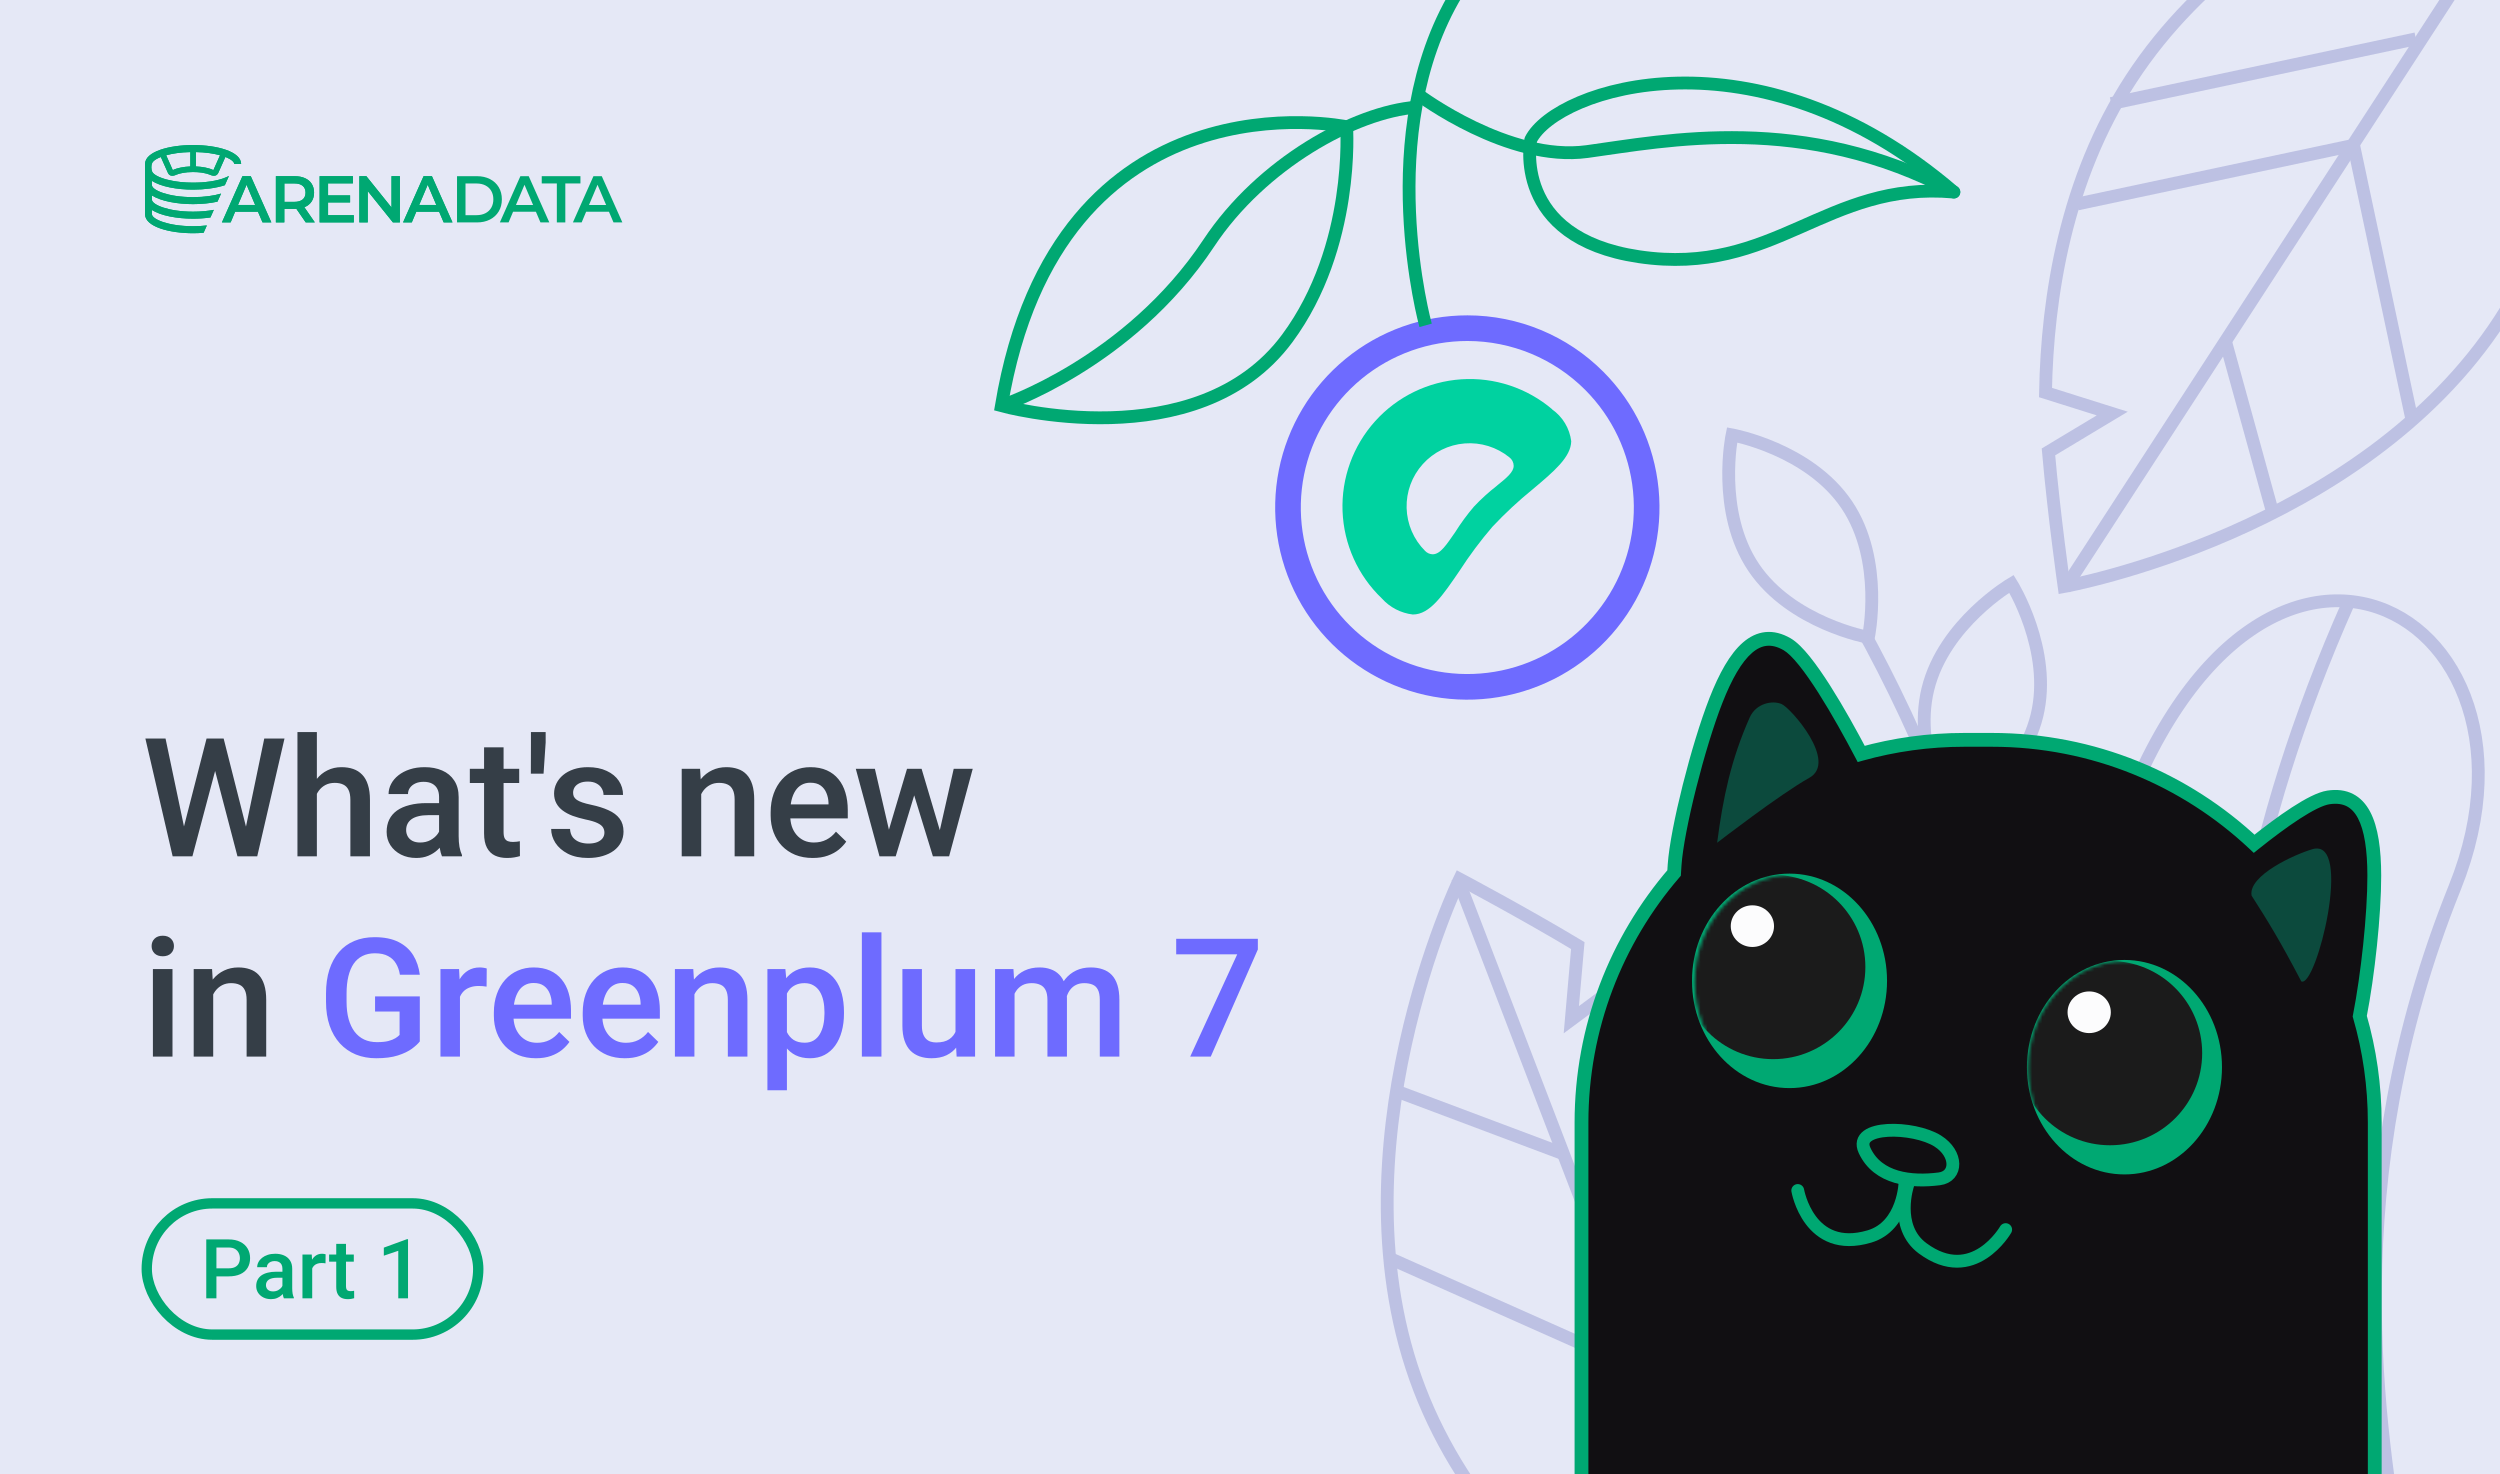<svg width="724" height="427" viewBox="0 0 724 427" fill="none" xmlns="http://www.w3.org/2000/svg">
<rect x="0" y="0" width="724" height="427" fill="#333333" stroke="none"/>
<g clip-path="url(#clip0_1735_244381)">
<rect width="724" height="427" fill="#E5E8F6"/>
<path d="M710.913 257.012C676.459 342.583 689.184 414.419 695.504 453.565L668.277 469.576C668.277 469.576 581.037 373.878 605.184 268.57C639.467 119.063 745.368 171.442 710.913 257.012Z" fill="#E5E8F6" stroke="#BDC1E3" stroke-width="3.713" stroke-miterlimit="10"/>
<path d="M680.15 174.5C620.606 308.578 647.217 404.79 680.27 458.636" stroke="#BDC1E3" stroke-width="3.713" stroke-miterlimit="10"/>
<path d="M518.552 504.239C518.552 504.239 556.646 425.492 530.182 356.551C517.843 324.406 493.647 300.068 471.334 283.245L455.052 295.307L456.931 273.835C441.495 264.549 422.717 254.579 422.717 254.579C422.717 254.579 384.622 333.326 411.087 402.267C437.551 471.209 518.552 504.239 518.552 504.239Z" fill="#E5E8F6" stroke="#BDC1E3" stroke-width="3.713" stroke-miterlimit="10"/>
<path d="M422.106 254.312L517.095 501.767" stroke="#BDC1E3" stroke-width="3.713" stroke-miterlimit="10"/>
<path d="M402.054 364.242L476.83 397.535L510.122 322.759" stroke="#BDC1E3" stroke-width="3.713" stroke-miterlimit="10"/>
<path d="M527.847 347.829L491.158 430.235" stroke="#BDC1E3" stroke-width="3.713" stroke-miterlimit="10"/>
<path d="M446.162 454.094L504.057 467.802L539.638 420.742" stroke="#BDC1E3" stroke-width="3.713" stroke-miterlimit="10"/>
<path d="M405.444 316.375L452.753 334.147" stroke="#BDC1E3" stroke-width="3.713" stroke-miterlimit="10"/>
<path d="M743.413 -54.417C743.413 -54.417 657.314 -38.95 617.094 22.983C598.341 51.86 592.874 85.741 592.379 113.681L611.707 119.764L593.232 130.864C594.793 148.81 597.764 169.862 597.764 169.862C597.764 169.862 683.863 154.395 724.082 92.462C764.302 30.529 743.413 -54.417 743.413 -54.417Z" fill="#E5E8F6" stroke="#BDC1E3" stroke-width="3.713" stroke-miterlimit="10"/>
<path d="M597.903 170.516L742.265 -51.782" stroke="#BDC1E3" stroke-width="3.713" stroke-miterlimit="10"/>
<path d="M698.623 122.125L681.604 42.061L601.541 59.079" stroke="#BDC1E3" stroke-width="3.713" stroke-miterlimit="10"/>
<path d="M611.412 29.995L699.646 11.24" stroke="#BDC1E3" stroke-width="3.713" stroke-miterlimit="10"/>
<path d="M745.39 33.625L722.45 -21.271L663.464 -22.395" stroke="#BDC1E3" stroke-width="3.713" stroke-miterlimit="10"/>
<path d="M657.909 147.516L644.479 98.795" stroke="#BDC1E3" stroke-width="3.713" stroke-miterlimit="10"/>
<path d="M520.577 152.086C549.57 192.743 602.831 298.575 583.933 396.647" stroke="#BDC1E3" stroke-width="3.713" stroke-miterlimit="10"/>
<path d="M534.828 146.192C545.732 162.388 541.093 184.593 541.093 184.593C541.093 184.593 518.774 180.538 507.87 164.342C496.966 148.145 501.605 125.941 501.605 125.941C501.605 125.941 523.924 129.996 534.828 146.192Z" fill="#E5E8F6" stroke="#BDC1E3" stroke-width="3.713" stroke-miterlimit="10"/>
<path d="M589.882 207.273C585.23 226.236 565.678 237.736 565.678 237.736C565.678 237.736 553.668 218.493 558.32 199.53C562.972 180.568 582.524 169.067 582.524 169.067C582.524 169.067 594.534 188.31 589.882 207.273Z" fill="#E5E8F6" stroke="#BDC1E3" stroke-width="3.713" stroke-miterlimit="10"/>
<path d="M613.847 279.387C605.349 296.966 583.831 304.144 583.831 304.144C583.831 304.144 576.09 282.822 584.588 265.243C593.085 247.664 614.604 240.486 614.604 240.486C614.604 240.486 622.344 261.808 613.847 279.387Z" fill="#E5E8F6" stroke="#BDC1E3" stroke-width="3.713" stroke-miterlimit="10"/>
<path d="M627.637 361.104C611.34 371.857 589.179 367.011 589.179 367.011C589.179 367.011 593.441 344.731 609.738 333.978C626.035 323.225 648.196 328.071 648.196 328.071C648.196 328.071 643.934 350.351 627.637 361.104Z" fill="#E5E8F6" stroke="#BDC1E3" stroke-width="3.713" stroke-miterlimit="10"/>
<path d="M576.075 347.059C587.893 362.601 584.538 385.036 584.538 385.036C584.538 385.036 562.023 382.271 550.205 366.728C538.388 351.186 541.743 328.751 541.743 328.751C541.743 328.751 564.258 331.516 576.075 347.059Z" fill="#E5E8F6" stroke="#BDC1E3" stroke-width="3.713" stroke-miterlimit="10"/>
<path d="M565.538 281.434C581.247 293.029 584.332 315.502 584.332 315.502C584.332 315.502 561.948 319.176 546.239 307.581C530.53 295.986 527.445 273.512 527.445 273.512C527.445 273.512 549.829 269.839 565.538 281.434Z" fill="#E5E8F6" stroke="#BDC1E3" stroke-width="3.713" stroke-miterlimit="10"/>
<path d="M539.904 218.253C558.012 225.554 566.615 246.544 566.615 246.544C566.615 246.544 545.858 255.695 527.75 248.393C509.642 241.091 501.039 220.102 501.039 220.102C501.039 220.102 521.795 210.951 539.904 218.253Z" fill="#E5E8F6" stroke="#BDC1E3" stroke-width="3.713" stroke-miterlimit="10"/>
<path d="M74.702 61.316H68.097L66.797 64.416H64.266L70.212 51.023H72.627L78.591 64.416H76.025L74.702 61.316ZM73.893 59.366L71.402 53.513L68.929 59.366H73.893Z" fill="#00A872"/>
<path d="M88.536 64.416L85.837 60.49C85.722 60.502 85.554 60.508 85.329 60.508H82.347V64.41H79.891V51.023H85.329C86.473 51.023 87.473 51.217 88.322 51.598C89.172 51.978 89.825 52.529 90.275 53.244C90.726 53.959 90.957 54.808 90.957 55.786C90.957 56.794 90.715 57.661 90.229 58.387C89.744 59.114 89.05 59.659 88.143 60.016L91.183 64.416H88.536V64.416ZM87.652 53.818C87.097 53.361 86.288 53.127 85.219 53.127H82.353V58.464H85.219C86.288 58.464 87.097 58.229 87.652 57.766C88.207 57.304 88.484 56.642 88.484 55.786C88.478 54.937 88.201 54.275 87.652 53.818Z" fill="#00A872"/>
<path d="M102.463 62.33V64.416H92.558V51.023H102.203V53.109H95.008V56.589H101.388V58.633H95.008V62.324H102.463V62.33Z" fill="#00A872"/>
<path d="M115.806 51.023V64.416H113.789L106.502 55.347V64.416H104.069V51.023H106.092L113.379 60.092V51.023H115.806Z" fill="#00A872"/>
<path d="M127.166 61.316H120.561L119.255 64.416H116.724L122.67 51.023H125.086L131.049 64.416H128.484L127.166 61.316ZM126.357 59.366L123.867 53.513L121.393 59.366H126.357Z" fill="#00A872"/>
<path d="M132.355 51.023H138.128C139.538 51.023 140.792 51.299 141.884 51.855C142.977 52.412 143.826 53.197 144.433 54.21C145.034 55.224 145.34 56.395 145.34 57.719C145.34 59.044 145.04 60.215 144.433 61.229C143.826 62.242 142.977 63.027 141.884 63.584C140.792 64.14 139.538 64.416 138.128 64.416H132.355V51.023ZM138.019 62.312C138.989 62.312 139.839 62.125 140.578 61.75C141.312 61.375 141.879 60.836 142.277 60.145C142.676 59.448 142.873 58.645 142.873 57.725C142.873 56.806 142.676 55.997 142.277 55.306C141.879 54.609 141.312 54.076 140.578 53.701C139.845 53.326 138.989 53.138 138.019 53.138H134.811V62.324H138.019V62.312Z" fill="#00A872"/>
<path d="M155.193 61.316H148.588L147.282 64.416H144.756L150.703 51.023H153.118L159.082 64.416H156.516L155.193 61.316ZM154.384 59.366L151.893 53.513L149.42 59.366H154.384Z" fill="#00A872"/>
<path d="M161.266 53.127H156.886V51.023H168.096V53.127H163.716V64.416H161.26V53.127H161.266Z" fill="#00A872"/>
<path d="M176.348 61.316H169.743L168.443 64.416H165.912L171.858 51.023H174.274L180.237 64.416H177.672L176.348 61.316ZM175.534 59.366L173.043 53.513L170.57 59.366H175.534Z" fill="#00A872"/>
<path d="M55.921 42C49.004 42 42 43.892 42 47.507V62.035C42 65.644 49.004 67.542 55.921 67.542C56.938 67.542 57.966 67.496 58.966 67.408L59.908 65.287C58.7 65.433 57.36 65.51 55.921 65.51C48.651 65.51 43.999 63.453 43.999 62.035V60.811C46.577 62.469 51.252 63.33 55.921 63.33C57.626 63.33 59.336 63.213 60.937 62.985L61.925 60.776C60.22 61.087 58.203 61.297 55.921 61.297C48.651 61.297 43.999 59.241 43.999 57.823V56.599C46.577 58.257 51.252 59.118 55.921 59.118C58.377 59.118 60.833 58.878 62.982 58.403L64.028 56.06C62 56.658 59.232 57.091 55.921 57.091C48.651 57.091 43.999 55.035 43.999 53.617V52.381C46.577 54.051 51.252 54.918 55.921 54.918C59.232 54.918 62.543 54.484 65.115 53.635L66.305 50.952C65.866 51.192 65.334 51.414 64.698 51.637C64.698 51.637 64.681 51.637 64.67 51.654C64.612 51.672 64.508 51.713 64.346 51.76C64.213 51.807 64.022 51.865 63.803 51.924C62.965 52.176 61.509 52.522 59.492 52.715C58.798 52.791 58.047 52.85 57.238 52.861C56.811 52.879 56.371 52.891 55.915 52.891C54.574 52.891 53.384 52.815 52.309 52.709C50.587 52.516 49.235 52.234 48.304 51.994C48.143 51.947 47.981 51.907 47.819 51.86C47.189 51.678 46.866 51.549 46.866 51.549C45.629 51.104 44.762 50.594 44.317 50.102V50.084H44.312C44.283 50.055 44.254 50.026 44.225 49.967C44.167 49.891 44.109 49.821 44.08 49.727C44.063 49.68 44.051 49.639 44.023 49.581C43.93 49.323 43.838 48.954 43.838 48.444C43.838 47.923 43.924 47.536 44.046 47.278C44.121 47.085 44.207 46.95 44.283 46.874C44.3 46.845 44.329 46.816 44.358 46.786C44.768 46.341 45.519 45.89 46.577 45.474L48.507 49.797C48.524 49.827 48.669 50.155 48.669 50.155C48.906 50.588 49.449 51.198 50.697 50.752C50.801 50.706 50.905 50.664 51.003 50.618C51.991 50.202 53.621 49.844 55.799 49.827H55.915C56.782 49.827 57.591 49.885 58.267 49.973C58.446 49.991 58.619 50.032 58.798 50.061C59.625 50.196 60.284 50.389 60.786 50.6C60.804 50.6 60.861 50.629 60.861 50.629C60.965 50.676 61.052 50.706 61.139 50.746C62.329 51.162 62.873 50.659 63.138 50.225C63.254 50.032 63.317 49.839 63.346 49.792L63.462 49.51L63.653 49.094L65.259 45.468C65.259 45.468 65.877 45.679 66.496 46.036C66.6 46.113 66.704 46.171 66.802 46.23C66.946 46.318 67.079 46.411 67.201 46.511C67.287 46.587 67.38 46.675 67.449 46.751C67.536 46.839 67.611 46.915 67.657 47.003C67.715 47.091 67.761 47.167 67.79 47.255C67.836 47.331 67.848 47.419 67.865 47.495H69.836C69.841 43.892 62.838 42 55.921 42ZM55.112 48.204C53.228 48.28 51.344 48.62 50.038 49.264L48.125 44.97C49.951 44.461 52.332 44.103 55.112 44.045V48.204ZM61.803 49.264C60.492 48.62 58.608 48.28 56.73 48.204V44.045C59.527 44.103 61.896 44.461 63.716 44.97L61.803 49.264Z" fill="#00A872"/>
<path d="M74.701 61.309H68.096L66.796 64.408H64.265L70.211 51.016H72.627L78.59 64.408H76.025L74.701 61.309ZM73.892 59.358L71.402 53.505L68.928 59.358H73.892Z" fill="#00A872"/>
<path d="M88.535 64.408L85.837 60.483C85.721 60.494 85.554 60.5 85.328 60.5H82.347V64.402H79.891V51.016H85.328C86.472 51.016 87.472 51.209 88.322 51.59C89.171 51.971 89.824 52.521 90.275 53.236C90.726 53.951 90.957 54.8 90.957 55.779C90.957 56.786 90.714 57.653 90.229 58.38C89.743 59.106 89.05 59.651 88.142 60.008L91.182 64.408H88.535V64.408ZM87.651 53.81C87.097 53.353 86.288 53.119 85.219 53.119H82.352V58.456H85.219C86.288 58.456 87.097 58.221 87.651 57.759C88.206 57.296 88.484 56.634 88.484 55.779C88.478 54.929 88.2 54.267 87.651 53.81Z" fill="#00A872"/>
<path d="M102.462 62.322V64.408H92.558V51.016H102.202V53.101H95.008V56.581H101.387V58.626H95.008V62.316H102.462V62.322Z" fill="#00A872"/>
<path d="M115.805 51.016V64.408H113.789L106.502 55.339V64.408H104.069V51.016H106.091L113.378 60.084V51.016H115.805Z" fill="#00A872"/>
<path d="M127.166 61.309H120.561L119.255 64.408H116.724L122.67 51.016H125.086L131.049 64.408H128.484L127.166 61.309ZM126.357 59.358L123.867 53.505L121.393 59.358H126.357Z" fill="#00A872"/>
<path d="M55.921 42C49.004 42 42 43.892 42 47.507V62.035C42 65.644 49.004 67.542 55.921 67.542C56.938 67.542 57.966 67.496 58.966 67.408L59.908 65.287C58.7 65.433 57.36 65.51 55.921 65.51C48.651 65.51 43.999 63.453 43.999 62.035V60.811C46.577 62.469 51.252 63.33 55.921 63.33C57.626 63.33 59.336 63.213 60.937 62.985L61.925 60.776C60.22 61.087 58.203 61.297 55.921 61.297C48.651 61.297 43.999 59.241 43.999 57.823V56.599C46.577 58.257 51.252 59.118 55.921 59.118C58.377 59.118 60.833 58.878 62.982 58.403L64.028 56.06C62 56.658 59.232 57.091 55.921 57.091C48.651 57.091 43.999 55.035 43.999 53.617V52.381C46.577 54.051 51.252 54.918 55.921 54.918C59.232 54.918 62.543 54.484 65.115 53.635L66.305 50.952C65.866 51.192 65.334 51.414 64.698 51.637C64.698 51.637 64.681 51.637 64.67 51.654C64.612 51.672 64.508 51.713 64.346 51.76C64.213 51.807 64.022 51.865 63.803 51.924C62.965 52.176 61.509 52.522 59.492 52.715C58.798 52.791 58.047 52.85 57.238 52.861C56.811 52.879 56.371 52.891 55.915 52.891C54.574 52.891 53.384 52.815 52.309 52.709C50.587 52.516 49.235 52.234 48.304 51.994C48.143 51.947 47.981 51.907 47.819 51.86C47.189 51.678 46.866 51.549 46.866 51.549C45.629 51.104 44.762 50.594 44.317 50.102V50.084H44.312C44.283 50.055 44.254 50.026 44.225 49.967C44.167 49.891 44.109 49.821 44.08 49.727C44.063 49.68 44.051 49.639 44.023 49.581C43.93 49.323 43.838 48.954 43.838 48.444C43.838 47.923 43.924 47.536 44.046 47.278C44.121 47.085 44.207 46.95 44.283 46.874C44.3 46.845 44.329 46.816 44.358 46.786C44.768 46.341 45.519 45.89 46.577 45.474L48.507 49.797C48.524 49.827 48.669 50.155 48.669 50.155C48.906 50.588 49.449 51.198 50.697 50.752C50.801 50.706 50.905 50.664 51.003 50.618C51.991 50.202 53.621 49.844 55.799 49.827H55.915C56.782 49.827 57.591 49.885 58.267 49.973C58.446 49.991 58.619 50.032 58.798 50.061C59.625 50.196 60.284 50.389 60.786 50.6C60.804 50.6 60.861 50.629 60.861 50.629C60.965 50.676 61.052 50.706 61.139 50.746C62.329 51.162 62.873 50.659 63.138 50.225C63.254 50.032 63.317 49.839 63.346 49.792L63.462 49.51L63.653 49.094L65.259 45.468C65.259 45.468 65.877 45.679 66.496 46.036C66.6 46.113 66.704 46.171 66.802 46.23C66.946 46.318 67.079 46.411 67.201 46.511C67.287 46.587 67.38 46.675 67.449 46.751C67.536 46.839 67.611 46.915 67.657 47.003C67.715 47.091 67.761 47.167 67.79 47.255C67.836 47.331 67.848 47.419 67.865 47.495H69.836C69.841 43.892 62.838 42 55.921 42ZM55.112 48.204C53.228 48.28 51.344 48.62 50.038 49.264L48.125 44.97C49.951 44.461 52.332 44.103 55.112 44.045V48.204ZM61.803 49.264C60.492 48.62 58.608 48.28 56.73 48.204V44.045C59.527 44.103 61.896 44.461 63.716 44.97L61.803 49.264Z" fill="#00A872"/>
<path d="M424.977 95.039C412.961 95.03 401.313 99.188 392.018 106.804C382.724 114.421 376.358 125.025 374.005 136.809C371.653 148.593 373.459 160.828 379.116 171.429C384.774 182.031 393.932 190.342 405.031 194.948C416.13 199.554 428.482 200.168 439.984 196.687C451.485 193.206 461.423 185.845 468.105 175.857C474.787 165.87 477.799 153.874 476.628 141.915C475.457 129.956 470.175 118.772 461.683 110.271C451.951 100.527 438.748 95.049 424.977 95.039Z" stroke="#6E6BFF" stroke-width="7.426" stroke-miterlimit="10"/>
<path d="M453.232 122.577C452.276 120.985 450.995 119.612 449.473 118.549H449.542C442.23 112.332 432.783 109.21 423.207 109.847C413.631 110.484 404.68 114.829 398.256 121.959C391.832 129.089 388.441 138.443 388.803 148.034C389.165 157.624 393.251 166.696 400.194 173.322C402.517 175.906 405.701 177.556 409.151 177.963C414.126 177.963 417.83 172.394 422.661 165.339C425.551 160.858 428.744 156.58 432.217 152.535C435.86 148.658 439.759 145.032 443.889 141.679C450.099 136.463 454.93 132.37 455.028 127.789C454.801 125.945 454.189 124.169 453.232 122.577ZM433.498 140.677C431.12 142.518 428.891 144.545 426.834 146.738C424.845 149.069 423.032 151.543 421.408 154.141C418.939 157.668 417.176 160.527 414.883 160.527C414.053 160.496 413.268 160.141 412.697 159.538C409.39 156.231 407.478 151.781 407.355 147.106C407.232 142.43 408.907 137.886 412.036 134.409C415.164 130.933 419.507 128.789 424.17 128.42C428.832 128.051 433.458 129.484 437.095 132.425C437.482 132.711 437.798 133.083 438.018 133.511C438.238 133.939 438.356 134.413 438.362 134.894C438.362 136.746 436.283 138.403 433.498 140.658V140.677Z" fill="#00D2A0"/>
<path d="M412.853 94.218C412.853 94.218 397.463 38.595 421.88 -2" stroke="#00A872" stroke-width="3.713" stroke-miterlimit="10"/>
<path d="M389.977 36.702C389.977 36.702 306.494 19.182 290 117.493C290 117.493 346.741 133.244 372.81 97.968C392.465 71.375 389.977 36.702 389.977 36.702Z" stroke="#00A872" stroke-width="3.713" stroke-miterlimit="10"/>
<path d="M290 117.492C290 117.492 326.891 105.374 350.083 70.367C365.305 47.38 392.316 32.441 410.165 31.039" stroke="#00A872" stroke-width="3.713" stroke-miterlimit="10"/>
<path d="M443.311 40.473C450.713 25.663 508.615 6.473 565.834 55.621C528.803 52.256 513.989 80.195 474.605 74.334C437.533 68.816 443.311 40.473 443.311 40.473Z" stroke="#00A872" stroke-width="3.713" stroke-linecap="round" stroke-linejoin="round"/>
<path d="M411 27.602C411 27.602 436.864 46.992 459.61 43.896C482.356 40.801 522.417 32.382 565.843 55.61" stroke="#00A872" stroke-width="3.713" stroke-linecap="round" stroke-linejoin="round"/>
<path d="M53.023 240.336L59.82 213.875H63.383L62.984 220.695L55.719 248H52.016L53.023 240.336ZM47.938 213.875L53.445 240.125L53.938 248H50L42.102 213.875H47.938ZM71.094 240.055L76.531 213.875H82.391L74.492 248H70.555L71.094 240.055ZM64.766 213.875L71.492 240.406L72.477 248H68.773L61.625 220.695L61.25 213.875H64.766ZM91.766 212V248H86.141V212H91.766ZM90.781 234.383L88.953 234.359C88.969 232.609 89.211 230.992 89.68 229.508C90.164 228.023 90.836 226.734 91.695 225.641C92.57 224.531 93.617 223.68 94.836 223.086C96.055 222.477 97.406 222.172 98.891 222.172C100.141 222.172 101.266 222.344 102.266 222.688C103.281 223.031 104.156 223.586 104.891 224.352C105.625 225.102 106.18 226.086 106.555 227.305C106.945 228.508 107.141 229.977 107.141 231.711V248H101.469V231.664C101.469 230.445 101.289 229.477 100.93 228.758C100.586 228.039 100.078 227.523 99.406 227.211C98.734 226.883 97.914 226.719 96.945 226.719C95.93 226.719 95.031 226.922 94.25 227.328C93.484 227.734 92.844 228.289 92.328 228.992C91.812 229.695 91.422 230.508 91.156 231.43C90.906 232.352 90.781 233.336 90.781 234.383ZM127.156 242.914V230.82C127.156 229.914 126.992 229.133 126.664 228.477C126.336 227.82 125.836 227.312 125.164 226.953C124.508 226.594 123.68 226.414 122.68 226.414C121.758 226.414 120.961 226.57 120.289 226.883C119.617 227.195 119.094 227.617 118.719 228.148C118.344 228.68 118.156 229.281 118.156 229.953H112.531C112.531 228.953 112.773 227.984 113.258 227.047C113.742 226.109 114.445 225.273 115.367 224.539C116.289 223.805 117.391 223.227 118.672 222.805C119.953 222.383 121.391 222.172 122.984 222.172C124.891 222.172 126.578 222.492 128.047 223.133C129.531 223.773 130.695 224.742 131.539 226.039C132.398 227.32 132.828 228.93 132.828 230.867V242.141C132.828 243.297 132.906 244.336 133.062 245.258C133.234 246.164 133.477 246.953 133.789 247.625V248H128C127.734 247.391 127.523 246.617 127.367 245.68C127.227 244.727 127.156 243.805 127.156 242.914ZM127.977 232.578L128.023 236.07H123.969C122.922 236.07 122 236.172 121.203 236.375C120.406 236.562 119.742 236.844 119.211 237.219C118.68 237.594 118.281 238.047 118.016 238.578C117.75 239.109 117.617 239.711 117.617 240.383C117.617 241.055 117.773 241.672 118.086 242.234C118.398 242.781 118.852 243.211 119.445 243.523C120.055 243.836 120.789 243.992 121.648 243.992C122.805 243.992 123.812 243.758 124.672 243.289C125.547 242.805 126.234 242.219 126.734 241.531C127.234 240.828 127.5 240.164 127.531 239.539L129.359 242.047C129.172 242.688 128.852 243.375 128.398 244.109C127.945 244.844 127.352 245.547 126.617 246.219C125.898 246.875 125.031 247.414 124.016 247.836C123.016 248.258 121.859 248.469 120.547 248.469C118.891 248.469 117.414 248.141 116.117 247.484C114.82 246.812 113.805 245.914 113.07 244.789C112.336 243.648 111.969 242.359 111.969 240.922C111.969 239.578 112.219 238.391 112.719 237.359C113.234 236.312 113.984 235.438 114.969 234.734C115.969 234.031 117.188 233.5 118.625 233.141C120.062 232.766 121.703 232.578 123.547 232.578H127.977ZM150.359 222.641V226.766H136.062V222.641H150.359ZM140.188 216.43H145.836V240.992C145.836 241.773 145.945 242.375 146.164 242.797C146.398 243.203 146.719 243.477 147.125 243.617C147.531 243.758 148.008 243.828 148.555 243.828C148.945 243.828 149.32 243.805 149.68 243.758C150.039 243.711 150.328 243.664 150.547 243.617L150.57 247.93C150.102 248.07 149.555 248.195 148.93 248.305C148.32 248.414 147.617 248.469 146.82 248.469C145.523 248.469 144.375 248.242 143.375 247.789C142.375 247.32 141.594 246.562 141.031 245.516C140.469 244.469 140.188 243.078 140.188 241.344V216.43ZM158.023 212V215.023L157.414 224.047H153.734L153.758 215.398V212H158.023ZM175.039 241.133C175.039 240.57 174.898 240.062 174.617 239.609C174.336 239.141 173.797 238.719 173 238.344C172.219 237.969 171.062 237.625 169.531 237.312C168.188 237.016 166.953 236.664 165.828 236.258C164.719 235.836 163.766 235.328 162.969 234.734C162.172 234.141 161.555 233.438 161.117 232.625C160.68 231.812 160.461 230.875 160.461 229.812C160.461 228.781 160.688 227.805 161.141 226.883C161.594 225.961 162.242 225.148 163.086 224.445C163.93 223.742 164.953 223.188 166.156 222.781C167.375 222.375 168.734 222.172 170.234 222.172C172.359 222.172 174.18 222.531 175.695 223.25C177.227 223.953 178.398 224.914 179.211 226.133C180.023 227.336 180.43 228.695 180.43 230.211H174.781C174.781 229.539 174.609 228.914 174.266 228.336C173.938 227.742 173.438 227.266 172.766 226.906C172.094 226.531 171.25 226.344 170.234 226.344C169.266 226.344 168.461 226.5 167.82 226.812C167.195 227.109 166.727 227.5 166.414 227.984C166.117 228.469 165.969 229 165.969 229.578C165.969 230 166.047 230.383 166.203 230.727C166.375 231.055 166.656 231.359 167.047 231.641C167.438 231.906 167.969 232.156 168.641 232.391C169.328 232.625 170.188 232.852 171.219 233.07C173.156 233.477 174.82 234 176.211 234.641C177.617 235.266 178.695 236.078 179.445 237.078C180.195 238.062 180.57 239.312 180.57 240.828C180.57 241.953 180.328 242.984 179.844 243.922C179.375 244.844 178.688 245.648 177.781 246.336C176.875 247.008 175.789 247.531 174.523 247.906C173.273 248.281 171.867 248.469 170.305 248.469C168.008 248.469 166.062 248.062 164.469 247.25C162.875 246.422 161.664 245.367 160.836 244.086C160.023 242.789 159.617 241.445 159.617 240.055H165.078C165.141 241.102 165.43 241.938 165.945 242.562C166.477 243.172 167.133 243.617 167.914 243.898C168.711 244.164 169.531 244.297 170.375 244.297C171.391 244.297 172.242 244.164 172.93 243.898C173.617 243.617 174.141 243.242 174.5 242.773C174.859 242.289 175.039 241.742 175.039 241.133ZM203.07 228.055V248H197.422V222.641H202.742L203.07 228.055ZM202.062 234.383L200.234 234.359C200.25 232.562 200.5 230.914 200.984 229.414C201.484 227.914 202.172 226.625 203.047 225.547C203.938 224.469 205 223.641 206.234 223.062C207.469 222.469 208.844 222.172 210.359 222.172C211.578 222.172 212.68 222.344 213.664 222.688C214.664 223.016 215.516 223.555 216.219 224.305C216.938 225.055 217.484 226.031 217.859 227.234C218.234 228.422 218.422 229.883 218.422 231.617V248H212.75V231.594C212.75 230.375 212.57 229.414 212.211 228.711C211.867 227.992 211.359 227.484 210.688 227.188C210.031 226.875 209.211 226.719 208.227 226.719C207.258 226.719 206.391 226.922 205.625 227.328C204.859 227.734 204.211 228.289 203.68 228.992C203.164 229.695 202.766 230.508 202.484 231.43C202.203 232.352 202.062 233.336 202.062 234.383ZM235.367 248.469C233.492 248.469 231.797 248.164 230.281 247.555C228.781 246.93 227.5 246.062 226.438 244.953C225.391 243.844 224.586 242.539 224.023 241.039C223.461 239.539 223.18 237.922 223.18 236.188V235.25C223.18 233.266 223.469 231.469 224.047 229.859C224.625 228.25 225.43 226.875 226.461 225.734C227.492 224.578 228.711 223.695 230.117 223.086C231.523 222.477 233.047 222.172 234.688 222.172C236.5 222.172 238.086 222.477 239.445 223.086C240.805 223.695 241.93 224.555 242.82 225.664C243.727 226.758 244.398 228.062 244.836 229.578C245.289 231.094 245.516 232.766 245.516 234.594V237.008H225.922V232.953H239.938V232.508C239.906 231.492 239.703 230.539 239.328 229.648C238.969 228.758 238.414 228.039 237.664 227.492C236.914 226.945 235.914 226.672 234.664 226.672C233.727 226.672 232.891 226.875 232.156 227.281C231.438 227.672 230.836 228.242 230.352 228.992C229.867 229.742 229.492 230.648 229.227 231.711C228.977 232.758 228.852 233.938 228.852 235.25V236.188C228.852 237.297 229 238.328 229.297 239.281C229.609 240.219 230.062 241.039 230.656 241.742C231.25 242.445 231.969 243 232.812 243.406C233.656 243.797 234.617 243.992 235.695 243.992C237.055 243.992 238.266 243.719 239.328 243.172C240.391 242.625 241.312 241.852 242.094 240.852L245.07 243.734C244.523 244.531 243.812 245.297 242.938 246.031C242.062 246.75 240.992 247.336 239.727 247.789C238.477 248.242 237.023 248.469 235.367 248.469ZM256.812 242.375L262.672 222.641H266.281L265.297 228.547L259.391 248H256.156L256.812 242.375ZM253.367 222.641L257.938 242.469L258.312 248H254.703L247.836 222.641H253.367ZM271.766 242.234L276.195 222.641H281.703L274.859 248H271.25L271.766 242.234ZM266.891 222.641L272.68 242.141L273.406 248H270.172L264.195 228.523L263.211 222.641H266.891ZM49.953 280.641V306H44.281V280.641H49.953ZM43.906 273.984C43.906 273.125 44.188 272.414 44.75 271.852C45.328 271.273 46.125 270.984 47.141 270.984C48.141 270.984 48.93 271.273 49.508 271.852C50.086 272.414 50.375 273.125 50.375 273.984C50.375 274.828 50.086 275.531 49.508 276.094C48.93 276.656 48.141 276.938 47.141 276.938C46.125 276.938 45.328 276.656 44.75 276.094C44.188 275.531 43.906 274.828 43.906 273.984ZM61.742 286.055V306H56.094V280.641H61.414L61.742 286.055ZM60.734 292.383L58.906 292.359C58.922 290.562 59.172 288.914 59.656 287.414C60.156 285.914 60.844 284.625 61.719 283.547C62.609 282.469 63.672 281.641 64.906 281.062C66.141 280.469 67.516 280.172 69.031 280.172C70.25 280.172 71.352 280.344 72.336 280.688C73.336 281.016 74.188 281.555 74.891 282.305C75.609 283.055 76.156 284.031 76.531 285.234C76.906 286.422 77.094 287.883 77.094 289.617V306H71.422V289.594C71.422 288.375 71.242 287.414 70.883 286.711C70.539 285.992 70.031 285.484 69.359 285.188C68.703 284.875 67.883 284.719 66.898 284.719C65.93 284.719 65.062 284.922 64.297 285.328C63.531 285.734 62.883 286.289 62.352 286.992C61.836 287.695 61.438 288.508 61.156 289.43C60.875 290.352 60.734 291.336 60.734 292.383Z" fill="#353E47"/>
<path d="M121.578 288.562V301.594C121.094 302.234 120.336 302.938 119.305 303.703C118.289 304.453 116.938 305.102 115.25 305.648C113.562 306.195 111.461 306.469 108.945 306.469C106.805 306.469 104.844 306.109 103.062 305.391C101.281 304.656 99.742 303.586 98.445 302.18C97.164 300.773 96.172 299.062 95.469 297.047C94.766 295.016 94.414 292.703 94.414 290.109V287.742C94.414 285.164 94.734 282.867 95.375 280.852C96.031 278.82 96.969 277.102 98.188 275.695C99.406 274.289 100.875 273.227 102.594 272.508C104.328 271.773 106.289 271.406 108.477 271.406C111.273 271.406 113.586 271.875 115.414 272.812C117.258 273.734 118.68 275.016 119.68 276.656C120.68 278.297 121.312 280.172 121.578 282.281H115.812C115.625 281.094 115.258 280.031 114.711 279.094C114.18 278.156 113.414 277.422 112.414 276.891C111.43 276.344 110.148 276.07 108.57 276.07C107.211 276.07 106.016 276.328 104.984 276.844C103.953 277.359 103.094 278.117 102.406 279.117C101.734 280.117 101.227 281.336 100.883 282.773C100.539 284.211 100.367 285.852 100.367 287.695V290.109C100.367 291.984 100.562 293.648 100.953 295.102C101.359 296.555 101.938 297.781 102.688 298.781C103.453 299.781 104.383 300.539 105.477 301.055C106.57 301.555 107.805 301.805 109.18 301.805C110.523 301.805 111.625 301.695 112.484 301.477C113.344 301.242 114.023 300.969 114.523 300.656C115.039 300.328 115.438 300.016 115.719 299.719V292.945H108.617V288.562H121.578ZM133.203 285.469V306H127.555V280.641H132.945L133.203 285.469ZM140.961 280.477L140.914 285.727C140.57 285.664 140.195 285.617 139.789 285.586C139.398 285.555 139.008 285.539 138.617 285.539C137.648 285.539 136.797 285.68 136.062 285.961C135.328 286.227 134.711 286.617 134.211 287.133C133.727 287.633 133.352 288.242 133.086 288.961C132.82 289.68 132.664 290.484 132.617 291.375L131.328 291.469C131.328 289.875 131.484 288.398 131.797 287.039C132.109 285.68 132.578 284.484 133.203 283.453C133.844 282.422 134.641 281.617 135.594 281.039C136.562 280.461 137.68 280.172 138.945 280.172C139.289 280.172 139.656 280.203 140.047 280.266C140.453 280.328 140.758 280.398 140.961 280.477ZM155.211 306.469C153.336 306.469 151.641 306.164 150.125 305.555C148.625 304.93 147.344 304.062 146.281 302.953C145.234 301.844 144.43 300.539 143.867 299.039C143.305 297.539 143.023 295.922 143.023 294.188V293.25C143.023 291.266 143.312 289.469 143.891 287.859C144.469 286.25 145.273 284.875 146.305 283.734C147.336 282.578 148.555 281.695 149.961 281.086C151.367 280.477 152.891 280.172 154.531 280.172C156.344 280.172 157.93 280.477 159.289 281.086C160.648 281.695 161.773 282.555 162.664 283.664C163.57 284.758 164.242 286.062 164.68 287.578C165.133 289.094 165.359 290.766 165.359 292.594V295.008H145.766V290.953H159.781V290.508C159.75 289.492 159.547 288.539 159.172 287.648C158.812 286.758 158.258 286.039 157.508 285.492C156.758 284.945 155.758 284.672 154.508 284.672C153.57 284.672 152.734 284.875 152 285.281C151.281 285.672 150.68 286.242 150.195 286.992C149.711 287.742 149.336 288.648 149.07 289.711C148.82 290.758 148.695 291.938 148.695 293.25V294.188C148.695 295.297 148.844 296.328 149.141 297.281C149.453 298.219 149.906 299.039 150.5 299.742C151.094 300.445 151.812 301 152.656 301.406C153.5 301.797 154.461 301.992 155.539 301.992C156.898 301.992 158.109 301.719 159.172 301.172C160.234 300.625 161.156 299.852 161.938 298.852L164.914 301.734C164.367 302.531 163.656 303.297 162.781 304.031C161.906 304.75 160.836 305.336 159.57 305.789C158.32 306.242 156.867 306.469 155.211 306.469ZM180.945 306.469C179.07 306.469 177.375 306.164 175.859 305.555C174.359 304.93 173.078 304.062 172.016 302.953C170.969 301.844 170.164 300.539 169.602 299.039C169.039 297.539 168.758 295.922 168.758 294.188V293.25C168.758 291.266 169.047 289.469 169.625 287.859C170.203 286.25 171.008 284.875 172.039 283.734C173.07 282.578 174.289 281.695 175.695 281.086C177.102 280.477 178.625 280.172 180.266 280.172C182.078 280.172 183.664 280.477 185.023 281.086C186.383 281.695 187.508 282.555 188.398 283.664C189.305 284.758 189.977 286.062 190.414 287.578C190.867 289.094 191.094 290.766 191.094 292.594V295.008H171.5V290.953H185.516V290.508C185.484 289.492 185.281 288.539 184.906 287.648C184.547 286.758 183.992 286.039 183.242 285.492C182.492 284.945 181.492 284.672 180.242 284.672C179.305 284.672 178.469 284.875 177.734 285.281C177.016 285.672 176.414 286.242 175.93 286.992C175.445 287.742 175.07 288.648 174.805 289.711C174.555 290.758 174.43 291.938 174.43 293.25V294.188C174.43 295.297 174.578 296.328 174.875 297.281C175.188 298.219 175.641 299.039 176.234 299.742C176.828 300.445 177.547 301 178.391 301.406C179.234 301.797 180.195 301.992 181.273 301.992C182.633 301.992 183.844 301.719 184.906 301.172C185.969 300.625 186.891 299.852 187.672 298.852L190.648 301.734C190.102 302.531 189.391 303.297 188.516 304.031C187.641 304.75 186.57 305.336 185.305 305.789C184.055 306.242 182.602 306.469 180.945 306.469ZM201.102 286.055V306H195.453V280.641H200.773L201.102 286.055ZM200.094 292.383L198.266 292.359C198.281 290.562 198.531 288.914 199.016 287.414C199.516 285.914 200.203 284.625 201.078 283.547C201.969 282.469 203.031 281.641 204.266 281.062C205.5 280.469 206.875 280.172 208.391 280.172C209.609 280.172 210.711 280.344 211.695 280.688C212.695 281.016 213.547 281.555 214.25 282.305C214.969 283.055 215.516 284.031 215.891 285.234C216.266 286.422 216.453 287.883 216.453 289.617V306H210.781V289.594C210.781 288.375 210.602 287.414 210.242 286.711C209.898 285.992 209.391 285.484 208.719 285.188C208.062 284.875 207.242 284.719 206.258 284.719C205.289 284.719 204.422 284.922 203.656 285.328C202.891 285.734 202.242 286.289 201.711 286.992C201.195 287.695 200.797 288.508 200.516 289.43C200.234 290.352 200.094 291.336 200.094 292.383ZM227.891 285.516V315.75H222.242V280.641H227.445L227.891 285.516ZM244.414 293.086V293.578C244.414 295.422 244.195 297.133 243.758 298.711C243.336 300.273 242.703 301.641 241.859 302.812C241.031 303.969 240.008 304.867 238.789 305.508C237.57 306.148 236.164 306.469 234.57 306.469C232.992 306.469 231.609 306.18 230.422 305.602C229.25 305.008 228.258 304.172 227.445 303.094C226.633 302.016 225.977 300.75 225.477 299.297C224.992 297.828 224.648 296.219 224.445 294.469V292.57C224.648 290.711 224.992 289.023 225.477 287.508C225.977 285.992 226.633 284.688 227.445 283.594C228.258 282.5 229.25 281.656 230.422 281.062C231.594 280.469 232.961 280.172 234.523 280.172C236.117 280.172 237.531 280.484 238.766 281.109C240 281.719 241.039 282.594 241.883 283.734C242.727 284.859 243.359 286.219 243.781 287.812C244.203 289.391 244.414 291.148 244.414 293.086ZM238.766 293.578V293.086C238.766 291.914 238.656 290.828 238.438 289.828C238.219 288.812 237.875 287.922 237.406 287.156C236.938 286.391 236.336 285.797 235.602 285.375C234.883 284.938 234.016 284.719 233 284.719C232 284.719 231.141 284.891 230.422 285.234C229.703 285.562 229.102 286.023 228.617 286.617C228.133 287.211 227.758 287.906 227.492 288.703C227.227 289.484 227.039 290.336 226.93 291.258V295.805C227.117 296.93 227.438 297.961 227.891 298.898C228.344 299.836 228.984 300.586 229.812 301.148C230.656 301.695 231.734 301.969 233.047 301.969C234.062 301.969 234.93 301.75 235.648 301.312C236.367 300.875 236.953 300.273 237.406 299.508C237.875 298.727 238.219 297.828 238.438 296.812C238.656 295.797 238.766 294.719 238.766 293.578ZM255.266 270V306H249.594V270H255.266ZM276.711 300.023V280.641H282.383V306H277.039L276.711 300.023ZM277.508 294.75L279.406 294.703C279.406 296.406 279.219 297.977 278.844 299.414C278.469 300.836 277.891 302.078 277.109 303.141C276.328 304.188 275.328 305.008 274.109 305.602C272.891 306.18 271.43 306.469 269.727 306.469C268.492 306.469 267.359 306.289 266.328 305.93C265.297 305.57 264.406 305.016 263.656 304.266C262.922 303.516 262.352 302.539 261.945 301.336C261.539 300.133 261.336 298.695 261.336 297.023V280.641H266.984V297.07C266.984 297.992 267.094 298.766 267.312 299.391C267.531 300 267.828 300.492 268.203 300.867C268.578 301.242 269.016 301.508 269.516 301.664C270.016 301.82 270.547 301.898 271.109 301.898C272.719 301.898 273.984 301.586 274.906 300.961C275.844 300.32 276.508 299.461 276.898 298.383C277.305 297.305 277.508 296.094 277.508 294.75ZM293.82 285.797V306H288.172V280.641H293.492L293.82 285.797ZM292.906 292.383L290.984 292.359C290.984 290.609 291.203 288.992 291.641 287.508C292.078 286.023 292.719 284.734 293.562 283.641C294.406 282.531 295.453 281.68 296.703 281.086C297.969 280.477 299.43 280.172 301.086 280.172C302.242 280.172 303.297 280.344 304.25 280.688C305.219 281.016 306.055 281.539 306.758 282.258C307.477 282.977 308.023 283.898 308.398 285.023C308.789 286.148 308.984 287.508 308.984 289.102V306H303.336V289.594C303.336 288.359 303.148 287.391 302.773 286.688C302.414 285.984 301.891 285.484 301.203 285.188C300.531 284.875 299.727 284.719 298.789 284.719C297.727 284.719 296.82 284.922 296.07 285.328C295.336 285.734 294.734 286.289 294.266 286.992C293.797 287.695 293.453 288.508 293.234 289.43C293.016 290.352 292.906 291.336 292.906 292.383ZM308.633 290.883L305.984 291.469C305.984 289.938 306.195 288.492 306.617 287.133C307.055 285.758 307.688 284.555 308.516 283.523C309.359 282.477 310.398 281.656 311.633 281.062C312.867 280.469 314.281 280.172 315.875 280.172C317.172 280.172 318.328 280.352 319.344 280.711C320.375 281.055 321.25 281.602 321.969 282.352C322.688 283.102 323.234 284.078 323.609 285.281C323.984 286.469 324.172 287.906 324.172 289.594V306H318.5V289.57C318.5 288.289 318.312 287.297 317.938 286.594C317.578 285.891 317.062 285.406 316.391 285.141C315.719 284.859 314.914 284.719 313.977 284.719C313.102 284.719 312.328 284.883 311.656 285.211C311 285.523 310.445 285.969 309.992 286.547C309.539 287.109 309.195 287.758 308.961 288.492C308.742 289.227 308.633 290.023 308.633 290.883ZM364.273 271.875V274.969L350.633 306H344.68L358.297 276.375H340.625V271.875H364.273Z" fill="#6E6BFF"/>
<rect x="42.5" y="348.5" width="96" height="38" rx="19" stroke="#00A872" stroke-width="3"/>
<path d="M66.215 369.637H61.773V367.305H66.215C66.988 367.305 67.613 367.18 68.09 366.93C68.566 366.68 68.914 366.336 69.133 365.898C69.359 365.453 69.473 364.945 69.473 364.375C69.473 363.836 69.359 363.332 69.133 362.863C68.914 362.387 68.566 362.004 68.09 361.715C67.613 361.426 66.988 361.281 66.215 361.281H62.676V376H59.734V358.938H66.215C67.535 358.938 68.656 359.172 69.578 359.641C70.508 360.102 71.215 360.742 71.699 361.562C72.184 362.375 72.426 363.305 72.426 364.352C72.426 365.453 72.184 366.398 71.699 367.188C71.215 367.977 70.508 368.582 69.578 369.004C68.656 369.426 67.535 369.637 66.215 369.637ZM81.789 373.457V367.41C81.789 366.957 81.707 366.566 81.543 366.238C81.379 365.91 81.129 365.656 80.793 365.477C80.465 365.297 80.051 365.207 79.551 365.207C79.09 365.207 78.691 365.285 78.356 365.441C78.019 365.598 77.758 365.809 77.57 366.074C77.383 366.34 77.289 366.641 77.289 366.977H74.477C74.477 366.477 74.598 365.992 74.84 365.523C75.082 365.055 75.434 364.637 75.894 364.27C76.356 363.902 76.906 363.613 77.547 363.402C78.188 363.191 78.906 363.086 79.703 363.086C80.656 363.086 81.5 363.246 82.234 363.566C82.977 363.887 83.559 364.371 83.981 365.02C84.41 365.66 84.625 366.465 84.625 367.434V373.07C84.625 373.648 84.664 374.168 84.742 374.629C84.828 375.082 84.949 375.477 85.106 375.812V376H82.211C82.078 375.695 81.973 375.309 81.894 374.84C81.824 374.363 81.789 373.902 81.789 373.457ZM82.199 368.289L82.223 370.035H80.195C79.672 370.035 79.211 370.086 78.812 370.188C78.414 370.281 78.082 370.422 77.816 370.609C77.551 370.797 77.352 371.023 77.219 371.289C77.086 371.555 77.019 371.855 77.019 372.191C77.019 372.527 77.098 372.836 77.254 373.117C77.41 373.391 77.637 373.605 77.934 373.762C78.238 373.918 78.606 373.996 79.035 373.996C79.613 373.996 80.117 373.879 80.547 373.645C80.984 373.402 81.328 373.109 81.578 372.766C81.828 372.414 81.961 372.082 81.977 371.77L82.891 373.023C82.797 373.344 82.637 373.688 82.41 374.055C82.184 374.422 81.887 374.773 81.519 375.109C81.16 375.438 80.727 375.707 80.219 375.918C79.719 376.129 79.141 376.234 78.484 376.234C77.656 376.234 76.918 376.07 76.269 375.742C75.621 375.406 75.113 374.957 74.746 374.395C74.379 373.824 74.195 373.18 74.195 372.461C74.195 371.789 74.32 371.195 74.57 370.68C74.828 370.156 75.203 369.719 75.695 369.367C76.195 369.016 76.805 368.75 77.523 368.57C78.242 368.383 79.062 368.289 79.984 368.289H82.199ZM90.414 365.734V376H87.59V363.32H90.285L90.414 365.734ZM94.293 363.238L94.269 365.863C94.098 365.832 93.91 365.809 93.707 365.793C93.512 365.777 93.316 365.77 93.121 365.77C92.637 365.77 92.211 365.84 91.844 365.98C91.477 366.113 91.168 366.309 90.918 366.566C90.676 366.816 90.488 367.121 90.356 367.48C90.223 367.84 90.144 368.242 90.121 368.688L89.477 368.734C89.477 367.938 89.555 367.199 89.711 366.52C89.867 365.84 90.102 365.242 90.414 364.727C90.734 364.211 91.133 363.809 91.609 363.52C92.094 363.23 92.652 363.086 93.285 363.086C93.457 363.086 93.641 363.102 93.836 363.133C94.039 363.164 94.191 363.199 94.293 363.238ZM102.461 363.32V365.383H95.312V363.32H102.461ZM97.375 360.215H100.199V372.496C100.199 372.887 100.254 373.188 100.363 373.398C100.48 373.602 100.641 373.738 100.844 373.809C101.047 373.879 101.285 373.914 101.559 373.914C101.754 373.914 101.941 373.902 102.121 373.879C102.301 373.855 102.445 373.832 102.555 373.809L102.566 375.965C102.332 376.035 102.059 376.098 101.746 376.152C101.441 376.207 101.09 376.234 100.691 376.234C100.043 376.234 99.469 376.121 98.969 375.895C98.469 375.66 98.078 375.281 97.797 374.758C97.516 374.234 97.375 373.539 97.375 372.672V360.215ZM118.164 358.879V376H115.34V362.23L111.156 363.648V361.316L117.824 358.879H118.164Z" fill="#00A872"/>
<path fill-rule="evenodd" clip-rule="evenodd" d="M517.55 186.576C523.42 189.96 533.273 207.437 539.006 218.332C548.514 215.679 558.537 214.26 568.892 214.26H576.835C606.23 214.26 632.954 225.693 652.8 244.352C660.872 237.891 669.679 231.638 674.294 230.934C684.168 229.43 687.57 238.512 687.595 253.596C687.614 264.82 685.713 282.462 683.387 294.293C686.213 304.074 687.727 314.411 687.727 325.102V454.451C687.727 515.668 638.079 565.293 576.835 565.293H568.892C507.648 565.293 458 515.668 458 454.451V325.102C458 297.487 468.103 272.23 484.817 252.824C484.857 252.118 484.906 251.345 484.964 250.498C485.679 240.116 491.74 216.119 496.93 202.863C502.429 188.817 508.896 181.59 517.55 186.576Z" fill="#110F12"/>
<path d="M539.006 218.332L537.236 219.264L537.988 220.693L539.543 220.259L539.006 218.332ZM517.55 186.576L518.549 184.843L518.549 184.843L517.55 186.576ZM652.8 244.352L651.43 245.809L652.694 246.998L654.049 245.913L652.8 244.352ZM674.294 230.934L673.993 228.957L673.992 228.957L674.294 230.934ZM687.595 253.596L685.595 253.599L685.595 253.599L687.595 253.596ZM683.387 294.293L681.424 293.907L681.331 294.382L681.465 294.848L683.387 294.293ZM484.817 252.824L486.332 254.129L486.775 253.615L486.814 252.938L484.817 252.824ZM484.964 250.498L482.969 250.361L482.969 250.361L484.964 250.498ZM496.93 202.863L498.792 203.593L498.792 203.592L496.93 202.863ZM540.776 217.401C537.9 211.935 533.974 204.786 530.017 198.564C528.04 195.455 526.035 192.545 524.131 190.18C522.269 187.865 520.358 185.886 518.549 184.843L516.551 188.309C517.677 188.958 519.2 190.432 521.015 192.688C522.789 194.892 524.706 197.666 526.642 200.711C530.513 206.797 534.38 213.835 537.236 219.264L540.776 217.401ZM568.892 212.26C558.354 212.26 548.15 213.704 538.468 216.406L539.543 220.259C548.878 217.654 558.721 216.26 568.892 216.26V212.26ZM576.835 212.26H568.892V216.26H576.835V212.26ZM654.17 242.895C633.968 223.901 606.759 212.26 576.835 212.26V216.26C605.701 216.26 631.941 227.485 651.43 245.809L654.17 242.895ZM654.049 245.913C658.062 242.702 662.224 239.569 665.932 237.162C667.786 235.958 669.5 234.954 671.005 234.214C672.536 233.463 673.738 233.042 674.596 232.911L673.992 228.957C672.542 229.178 670.913 229.803 669.242 230.624C667.545 231.457 665.687 232.552 663.754 233.807C659.887 236.317 655.609 239.542 651.55 242.791L654.049 245.913ZM674.595 232.911C676.745 232.584 678.366 232.855 679.622 233.499C680.881 234.144 681.968 235.264 682.868 236.976C684.717 240.49 685.583 246.116 685.595 253.599L689.595 253.593C689.582 245.993 688.734 239.534 686.408 235.113C685.221 232.857 683.604 231.045 681.447 229.939C679.287 228.832 676.78 228.532 673.993 228.957L674.595 232.911ZM685.595 253.599C685.614 264.671 683.73 282.182 681.424 293.907L685.349 294.678C687.696 282.741 689.614 264.968 689.595 253.593L685.595 253.599ZM689.727 325.102C689.727 314.222 688.186 303.697 685.308 293.737L681.465 294.848C684.24 304.45 685.727 314.601 685.727 325.102H689.727ZM689.727 454.451V325.102H685.727V454.451H689.727ZM576.835 567.293C639.182 567.293 689.727 516.773 689.727 454.451H685.727C685.727 514.562 636.975 563.293 576.835 563.293V567.293ZM568.892 567.293H576.835V563.293H568.892V567.293ZM456 454.451C456 516.773 506.544 567.293 568.892 567.293V563.293C508.752 563.293 460 514.562 460 454.451H456ZM456 325.102V454.451H460V325.102H456ZM483.302 251.519C466.287 271.274 456 296.99 456 325.102H460C460 297.984 469.92 273.186 486.332 254.129L483.302 251.519ZM482.969 250.361C482.91 251.215 482.861 251.996 482.82 252.71L486.814 252.938C486.854 252.241 486.902 251.475 486.959 250.635L482.969 250.361ZM495.068 202.134C492.431 208.869 489.594 218.271 487.329 227.27C485.071 236.243 483.339 244.982 482.969 250.361L486.959 250.635C487.304 245.632 488.96 237.181 491.208 228.246C493.45 219.338 496.239 210.113 498.792 203.593L495.068 202.134ZM518.549 184.843C516.106 183.435 513.661 182.805 511.247 183.053C508.835 183.3 506.671 184.401 504.746 186.072C500.973 189.347 497.838 195.057 495.068 202.134L498.792 203.592C501.52 196.624 504.369 191.696 507.368 189.093C508.828 187.825 510.247 187.176 511.655 187.032C513.059 186.888 514.668 187.224 516.552 188.309L518.549 184.843Z" fill="#00A872"/>
<path d="M523.969 225.264C532.323 220.623 518.63 205.038 515.957 203.893C513.284 202.747 508.548 203.664 506.716 207.786C501.307 219.948 498.973 231.037 497.283 244.06C497.283 244.06 515.615 229.905 523.969 225.264Z" fill="#00D2A0" fill-opacity="0.3"/>
<path d="M652.061 259.379C650.99 253.516 664.691 247.367 669.697 245.92C681.659 242.467 670.744 286.39 666.449 284.209C660.309 272.452 656.649 266.541 652.061 259.379Z" fill="#00D2A0" fill-opacity="0.3"/>
<path d="M615.242 340.114C630.84 340.114 643.485 326.209 643.485 309.057C643.485 291.905 630.84 278 615.242 278C599.645 278 587 291.905 587 309.057C587 326.209 599.645 340.114 615.242 340.114Z" fill="#00A872"/>
<mask id="mask0_1735_244381" style="mask-type:luminance" maskUnits="userSpaceOnUse" x="587" y="278" width="57" height="63">
<path d="M615.62 340.411C631.218 340.411 643.862 326.506 643.862 309.354C643.862 292.202 631.218 278.297 615.62 278.297C600.022 278.297 587.377 292.202 587.377 309.354C587.377 326.506 600.022 340.411 615.62 340.411Z" fill="white"/>
</mask>
<g mask="url(#mask0_1735_244381)">
<path d="M611.063 331.669C625.802 331.669 637.749 319.721 637.749 304.983C637.749 290.245 625.802 278.297 611.063 278.297C596.325 278.297 584.377 290.245 584.377 304.983C584.377 319.721 596.325 331.669 611.063 331.669Z" fill="#1B1B1B"/>
<path d="M605.03 299.184C608.49 299.184 611.295 296.483 611.295 293.151C611.295 289.818 608.49 287.117 605.03 287.117C601.57 287.117 598.765 289.818 598.765 293.151C598.765 296.483 601.57 299.184 605.03 299.184Z" fill="#FCFCFD"/>
</g>
<path d="M518.242 315.114C533.84 315.114 546.485 301.209 546.485 284.057C546.485 266.905 533.84 253 518.242 253C502.645 253 490 266.905 490 284.057C490 301.209 502.645 315.114 518.242 315.114Z" fill="#00A872"/>
<mask id="mask1_1735_244381" style="mask-type:luminance" maskUnits="userSpaceOnUse" x="490" y="253" width="58" height="63">
<path d="M519.081 315.474C534.679 315.474 547.324 301.569 547.324 284.416C547.324 267.264 534.679 253.359 519.081 253.359C503.483 253.359 490.839 267.264 490.839 284.416C490.839 301.569 503.483 315.474 519.081 315.474Z" fill="white"/>
</mask>
<g mask="url(#mask1_1735_244381)">
<path d="M513.525 306.731C528.263 306.731 540.211 294.783 540.211 280.045C540.211 265.307 528.263 253.359 513.525 253.359C498.787 253.359 486.839 265.307 486.839 280.045C486.839 294.783 498.787 306.731 513.525 306.731Z" fill="#1B1B1B"/>
<path d="M507.491 274.246C510.952 274.246 513.757 271.545 513.757 268.213C513.757 264.881 510.952 262.18 507.491 262.18C504.031 262.18 501.226 264.881 501.226 268.213C501.226 271.545 504.031 274.246 507.491 274.246Z" fill="#FCFCFD"/>
</g>
<path d="M539.98 333.166C543.82 341.462 553.569 342.422 561.607 341.396C566.901 340.721 566.986 334.11 561.158 330.434C554.263 326.085 536.516 325.685 539.98 333.166Z" stroke="#00A872" stroke-width="3.713" stroke-miterlimit="10"/>
<path d="M552.502 343.086C552.502 343.086 548.325 355.243 556.792 361.514C571.49 372.4 580.84 356.094 580.84 356.094" stroke="#00A872" stroke-width="3.713" stroke-linecap="round" stroke-linejoin="round"/>
<path d="M551.708 342.235C551.708 342.235 551.474 355.088 541.373 358.085C523.839 363.287 520.63 344.766 520.63 344.766" stroke="#00A872" stroke-width="3.713" stroke-linecap="round" stroke-linejoin="round"/>
</g>
<defs>
<clipPath id="clip0_1735_244381">
<rect width="724" height="427" fill="white"/>
</clipPath>
</defs>
</svg>
